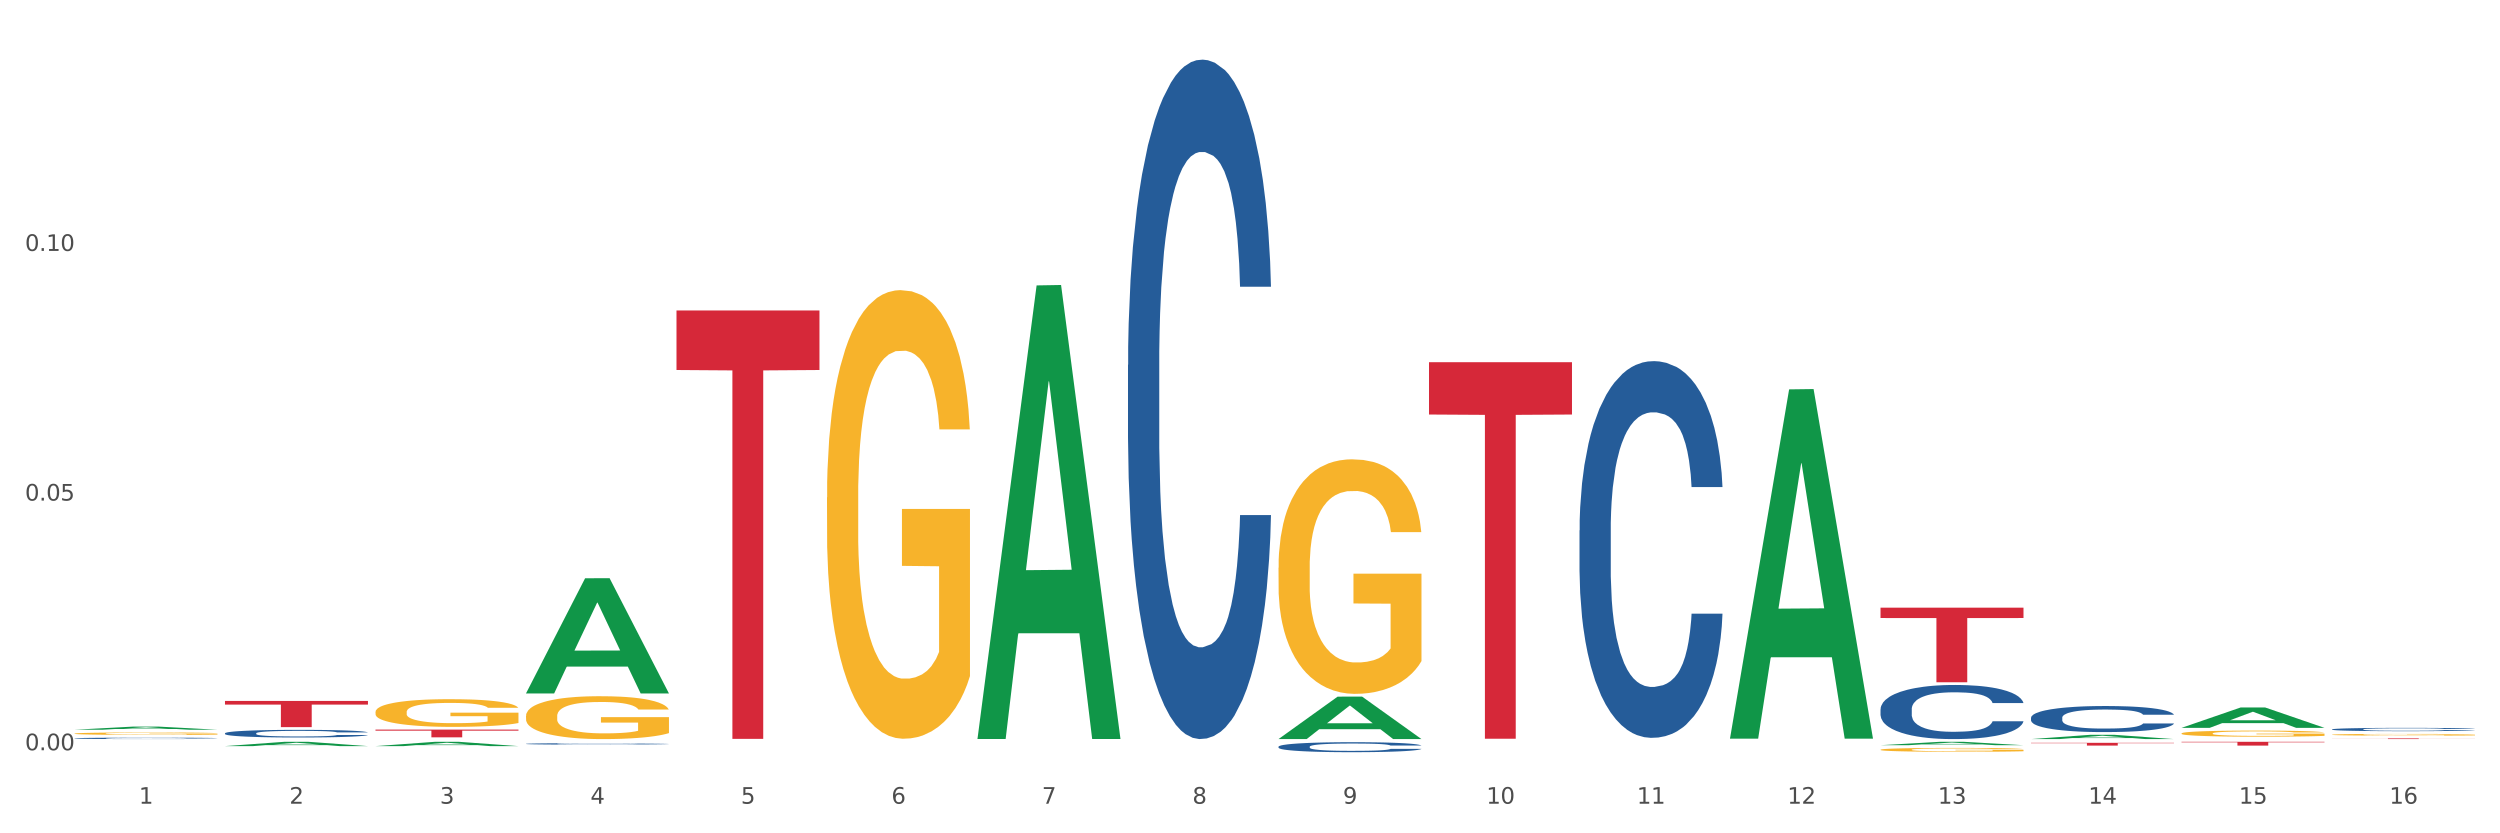 <?xml version="1.0" encoding="utf-8" standalone="no"?>
<!DOCTYPE svg PUBLIC "-//W3C//DTD SVG 1.1//EN"
  "http://www.w3.org/Graphics/SVG/1.1/DTD/svg11.dtd">
<svg xmlns:xlink="http://www.w3.org/1999/xlink" width="1080pt" height="360pt" viewBox="0 0 1080 360" xmlns="http://www.w3.org/2000/svg" version="1.1">
 <rect x="0" y="0" width="1080" height="360" fill="#333333" stroke="none"/>
 <defs>
  <style type="text/css">*{stroke-linejoin: round; stroke-linecap: butt}</style>
 </defs>
 <g id="figure_1">
  <g id="patch_1">
   <path d="M 0 360 
L 1080 360 
L 1080 0 
L 0 0 
z
" style="fill: #ffffff; stroke: #ffffff; stroke-linejoin: miter"/>
  </g>
  <g id="axes_1">
   <g id="matplotlib.axis_1">
    <g id="xtick_1">
     <g id="text_1">
      <!-- 1 -->
      <g style="fill: #4d4d4d" transform="translate(60.004 347.204) scale(0.096 -0.096)">
       <defs>
        <path id="DejaVuSans-31" d="M 794 531 
L 1825 531 
L 1825 4091 
L 703 3866 
L 703 4441 
L 1819 4666 
L 2450 4666 
L 2450 531 
L 3481 531 
L 3481 0 
L 794 0 
L 794 531 
z
" transform="scale(0.016)"/>
       </defs>
       <use xlink:href="#DejaVuSans-31"/>
      </g>
     </g>
    </g>
    <g id="xtick_2">
     <g id="text_2">
      <!-- 2 -->
      <g style="fill: #4d4d4d" transform="translate(125.021 347.204) scale(0.096 -0.096)">
       <defs>
        <path id="DejaVuSans-32" d="M 1228 531 
L 3431 531 
L 3431 0 
L 469 0 
L 469 531 
Q 828 903 1448 1529 
Q 2069 2156 2228 2338 
Q 2531 2678 2651 2914 
Q 2772 3150 2772 3378 
Q 2772 3750 2511 3984 
Q 2250 4219 1831 4219 
Q 1534 4219 1204 4116 
Q 875 4013 500 3803 
L 500 4441 
Q 881 4594 1212 4672 
Q 1544 4750 1819 4750 
Q 2544 4750 2975 4387 
Q 3406 4025 3406 3419 
Q 3406 3131 3298 2873 
Q 3191 2616 2906 2266 
Q 2828 2175 2409 1742 
Q 1991 1309 1228 531 
z
" transform="scale(0.016)"/>
       </defs>
       <use xlink:href="#DejaVuSans-32"/>
      </g>
     </g>
    </g>
    <g id="xtick_3">
     <g id="text_3">
      <!-- 3 -->
      <g style="fill: #4d4d4d" transform="translate(190.039 347.204) scale(0.096 -0.096)">
       <defs>
        <path id="DejaVuSans-33" d="M 2597 2516 
Q 3050 2419 3304 2112 
Q 3559 1806 3559 1356 
Q 3559 666 3084 287 
Q 2609 -91 1734 -91 
Q 1441 -91 1130 -33 
Q 819 25 488 141 
L 488 750 
Q 750 597 1062 519 
Q 1375 441 1716 441 
Q 2309 441 2620 675 
Q 2931 909 2931 1356 
Q 2931 1769 2642 2001 
Q 2353 2234 1838 2234 
L 1294 2234 
L 1294 2753 
L 1863 2753 
Q 2328 2753 2575 2939 
Q 2822 3125 2822 3475 
Q 2822 3834 2567 4026 
Q 2313 4219 1838 4219 
Q 1578 4219 1281 4162 
Q 984 4106 628 3988 
L 628 4550 
Q 988 4650 1302 4700 
Q 1616 4750 1894 4750 
Q 2613 4750 3031 4423 
Q 3450 4097 3450 3541 
Q 3450 3153 3228 2886 
Q 3006 2619 2597 2516 
z
" transform="scale(0.016)"/>
       </defs>
       <use xlink:href="#DejaVuSans-33"/>
      </g>
     </g>
    </g>
    <g id="xtick_4">
     <g id="text_4">
      <!-- 4 -->
      <g style="fill: #4d4d4d" transform="translate(255.056 347.204) scale(0.096 -0.096)">
       <defs>
        <path id="DejaVuSans-34" d="M 2419 4116 
L 825 1625 
L 2419 1625 
L 2419 4116 
z
M 2253 4666 
L 3047 4666 
L 3047 1625 
L 3713 1625 
L 3713 1100 
L 3047 1100 
L 3047 0 
L 2419 0 
L 2419 1100 
L 313 1100 
L 313 1709 
L 2253 4666 
z
" transform="scale(0.016)"/>
       </defs>
       <use xlink:href="#DejaVuSans-34"/>
      </g>
     </g>
    </g>
    <g id="xtick_5">
     <g id="text_5">
      <!-- 5 -->
      <g style="fill: #4d4d4d" transform="translate(320.073 347.204) scale(0.096 -0.096)">
       <defs>
        <path id="DejaVuSans-35" d="M 691 4666 
L 3169 4666 
L 3169 4134 
L 1269 4134 
L 1269 2991 
Q 1406 3038 1543 3061 
Q 1681 3084 1819 3084 
Q 2600 3084 3056 2656 
Q 3513 2228 3513 1497 
Q 3513 744 3044 326 
Q 2575 -91 1722 -91 
Q 1428 -91 1123 -41 
Q 819 9 494 109 
L 494 744 
Q 775 591 1075 516 
Q 1375 441 1709 441 
Q 2250 441 2565 725 
Q 2881 1009 2881 1497 
Q 2881 1984 2565 2268 
Q 2250 2553 1709 2553 
Q 1456 2553 1204 2497 
Q 953 2441 691 2322 
L 691 4666 
z
" transform="scale(0.016)"/>
       </defs>
       <use xlink:href="#DejaVuSans-35"/>
      </g>
     </g>
    </g>
    <g id="xtick_6">
     <g id="text_6">
      <!-- 6 -->
      <g style="fill: #4d4d4d" transform="translate(385.09 347.204) scale(0.096 -0.096)">
       <defs>
        <path id="DejaVuSans-36" d="M 2113 2584 
Q 1688 2584 1439 2293 
Q 1191 2003 1191 1497 
Q 1191 994 1439 701 
Q 1688 409 2113 409 
Q 2538 409 2786 701 
Q 3034 994 3034 1497 
Q 3034 2003 2786 2293 
Q 2538 2584 2113 2584 
z
M 3366 4563 
L 3366 3988 
Q 3128 4100 2886 4159 
Q 2644 4219 2406 4219 
Q 1781 4219 1451 3797 
Q 1122 3375 1075 2522 
Q 1259 2794 1537 2939 
Q 1816 3084 2150 3084 
Q 2853 3084 3261 2657 
Q 3669 2231 3669 1497 
Q 3669 778 3244 343 
Q 2819 -91 2113 -91 
Q 1303 -91 875 529 
Q 447 1150 447 2328 
Q 447 3434 972 4092 
Q 1497 4750 2381 4750 
Q 2619 4750 2861 4703 
Q 3103 4656 3366 4563 
z
" transform="scale(0.016)"/>
       </defs>
       <use xlink:href="#DejaVuSans-36"/>
      </g>
     </g>
    </g>
    <g id="xtick_7">
     <g id="text_7">
      <!-- 7 -->
      <g style="fill: #4d4d4d" transform="translate(450.108 347.204) scale(0.096 -0.096)">
       <defs>
        <path id="DejaVuSans-37" d="M 525 4666 
L 3525 4666 
L 3525 4397 
L 1831 0 
L 1172 0 
L 2766 4134 
L 525 4134 
L 525 4666 
z
" transform="scale(0.016)"/>
       </defs>
       <use xlink:href="#DejaVuSans-37"/>
      </g>
     </g>
    </g>
    <g id="xtick_8">
     <g id="text_8">
      <!-- 8 -->
      <g style="fill: #4d4d4d" transform="translate(515.125 347.204) scale(0.096 -0.096)">
       <defs>
        <path id="DejaVuSans-38" d="M 2034 2216 
Q 1584 2216 1326 1975 
Q 1069 1734 1069 1313 
Q 1069 891 1326 650 
Q 1584 409 2034 409 
Q 2484 409 2743 651 
Q 3003 894 3003 1313 
Q 3003 1734 2745 1975 
Q 2488 2216 2034 2216 
z
M 1403 2484 
Q 997 2584 770 2862 
Q 544 3141 544 3541 
Q 544 4100 942 4425 
Q 1341 4750 2034 4750 
Q 2731 4750 3128 4425 
Q 3525 4100 3525 3541 
Q 3525 3141 3298 2862 
Q 3072 2584 2669 2484 
Q 3125 2378 3379 2068 
Q 3634 1759 3634 1313 
Q 3634 634 3220 271 
Q 2806 -91 2034 -91 
Q 1263 -91 848 271 
Q 434 634 434 1313 
Q 434 1759 690 2068 
Q 947 2378 1403 2484 
z
M 1172 3481 
Q 1172 3119 1398 2916 
Q 1625 2713 2034 2713 
Q 2441 2713 2670 2916 
Q 2900 3119 2900 3481 
Q 2900 3844 2670 4047 
Q 2441 4250 2034 4250 
Q 1625 4250 1398 4047 
Q 1172 3844 1172 3481 
z
" transform="scale(0.016)"/>
       </defs>
       <use xlink:href="#DejaVuSans-38"/>
      </g>
     </g>
    </g>
    <g id="xtick_9">
     <g id="text_9">
      <!-- 9 -->
      <g style="fill: #4d4d4d" transform="translate(580.142 347.204) scale(0.096 -0.096)">
       <defs>
        <path id="DejaVuSans-39" d="M 703 97 
L 703 672 
Q 941 559 1184 500 
Q 1428 441 1663 441 
Q 2288 441 2617 861 
Q 2947 1281 2994 2138 
Q 2813 1869 2534 1725 
Q 2256 1581 1919 1581 
Q 1219 1581 811 2004 
Q 403 2428 403 3163 
Q 403 3881 828 4315 
Q 1253 4750 1959 4750 
Q 2769 4750 3195 4129 
Q 3622 3509 3622 2328 
Q 3622 1225 3098 567 
Q 2575 -91 1691 -91 
Q 1453 -91 1209 -44 
Q 966 3 703 97 
z
M 1959 2075 
Q 2384 2075 2632 2365 
Q 2881 2656 2881 3163 
Q 2881 3666 2632 3958 
Q 2384 4250 1959 4250 
Q 1534 4250 1286 3958 
Q 1038 3666 1038 3163 
Q 1038 2656 1286 2365 
Q 1534 2075 1959 2075 
z
" transform="scale(0.016)"/>
       </defs>
       <use xlink:href="#DejaVuSans-39"/>
      </g>
     </g>
    </g>
    <g id="xtick_10">
     <g id="text_10">
      <!-- 10 -->
      <g style="fill: #4d4d4d" transform="translate(642.105 347.204) scale(0.096 -0.096)">
       <defs>
        <path id="DejaVuSans-30" d="M 2034 4250 
Q 1547 4250 1301 3770 
Q 1056 3291 1056 2328 
Q 1056 1369 1301 889 
Q 1547 409 2034 409 
Q 2525 409 2770 889 
Q 3016 1369 3016 2328 
Q 3016 3291 2770 3770 
Q 2525 4250 2034 4250 
z
M 2034 4750 
Q 2819 4750 3233 4129 
Q 3647 3509 3647 2328 
Q 3647 1150 3233 529 
Q 2819 -91 2034 -91 
Q 1250 -91 836 529 
Q 422 1150 422 2328 
Q 422 3509 836 4129 
Q 1250 4750 2034 4750 
z
" transform="scale(0.016)"/>
       </defs>
       <use xlink:href="#DejaVuSans-31"/>
       <use xlink:href="#DejaVuSans-30" transform="translate(63.623 0)"/>
      </g>
     </g>
    </g>
    <g id="xtick_11">
     <g id="text_11">
      <!-- 11 -->
      <g style="fill: #4d4d4d" transform="translate(707.123 347.204) scale(0.096 -0.096)">
       <use xlink:href="#DejaVuSans-31"/>
       <use xlink:href="#DejaVuSans-31" transform="translate(63.623 0)"/>
      </g>
     </g>
    </g>
    <g id="xtick_12">
     <g id="text_12">
      <!-- 12 -->
      <g style="fill: #4d4d4d" transform="translate(772.14 347.204) scale(0.096 -0.096)">
       <use xlink:href="#DejaVuSans-31"/>
       <use xlink:href="#DejaVuSans-32" transform="translate(63.623 0)"/>
      </g>
     </g>
    </g>
    <g id="xtick_13">
     <g id="text_13">
      <!-- 13 -->
      <g style="fill: #4d4d4d" transform="translate(837.157 347.204) scale(0.096 -0.096)">
       <use xlink:href="#DejaVuSans-31"/>
       <use xlink:href="#DejaVuSans-33" transform="translate(63.623 0)"/>
      </g>
     </g>
    </g>
    <g id="xtick_14">
     <g id="text_14">
      <!-- 14 -->
      <g style="fill: #4d4d4d" transform="translate(902.174 347.204) scale(0.096 -0.096)">
       <use xlink:href="#DejaVuSans-31"/>
       <use xlink:href="#DejaVuSans-34" transform="translate(63.623 0)"/>
      </g>
     </g>
    </g>
    <g id="xtick_15">
     <g id="text_15">
      <!-- 15 -->
      <g style="fill: #4d4d4d" transform="translate(967.192 347.204) scale(0.096 -0.096)">
       <use xlink:href="#DejaVuSans-31"/>
       <use xlink:href="#DejaVuSans-35" transform="translate(63.623 0)"/>
      </g>
     </g>
    </g>
    <g id="xtick_16">
     <g id="text_16">
      <!-- 16 -->
      <g style="fill: #4d4d4d" transform="translate(1032.209 347.204) scale(0.096 -0.096)">
       <use xlink:href="#DejaVuSans-31"/>
       <use xlink:href="#DejaVuSans-36" transform="translate(63.623 0)"/>
      </g>
     </g>
    </g>
    <g id="xtick_17"/>
    <g id="xtick_18"/>
    <g id="xtick_19"/>
    <g id="xtick_20"/>
    <g id="xtick_21"/>
    <g id="xtick_22"/>
    <g id="xtick_23"/>
    <g id="xtick_24"/>
    <g id="xtick_25"/>
    <g id="xtick_26"/>
    <g id="xtick_27"/>
    <g id="xtick_28"/>
    <g id="xtick_29"/>
    <g id="xtick_30"/>
    <g id="xtick_31"/>
   </g>
   <g id="matplotlib.axis_2">
    <g id="ytick_1">
     <g id="text_17">
      <!-- 0.00 -->
      <g style="fill: #4d4d4d" transform="translate(10.8 324.115) scale(0.096 -0.096)">
       <defs>
        <path id="DejaVuSans-2e" d="M 684 794 
L 1344 794 
L 1344 0 
L 684 0 
L 684 794 
z
" transform="scale(0.016)"/>
       </defs>
       <use xlink:href="#DejaVuSans-30"/>
       <use xlink:href="#DejaVuSans-2e" transform="translate(63.623 0)"/>
       <use xlink:href="#DejaVuSans-30" transform="translate(95.41 0)"/>
       <use xlink:href="#DejaVuSans-30" transform="translate(159.033 0)"/>
      </g>
     </g>
    </g>
    <g id="ytick_2">
     <g id="text_18">
      <!-- 0.05 -->
      <g style="fill: #4d4d4d" transform="translate(10.8 216.256) scale(0.096 -0.096)">
       <use xlink:href="#DejaVuSans-30"/>
       <use xlink:href="#DejaVuSans-2e" transform="translate(63.623 0)"/>
       <use xlink:href="#DejaVuSans-30" transform="translate(95.41 0)"/>
       <use xlink:href="#DejaVuSans-35" transform="translate(159.033 0)"/>
      </g>
     </g>
    </g>
    <g id="ytick_3">
     <g id="text_19">
      <!-- 0.10 -->
      <g style="fill: #4d4d4d" transform="translate(10.8 108.397) scale(0.096 -0.096)">
       <use xlink:href="#DejaVuSans-30"/>
       <use xlink:href="#DejaVuSans-2e" transform="translate(63.623 0)"/>
       <use xlink:href="#DejaVuSans-31" transform="translate(95.41 0)"/>
       <use xlink:href="#DejaVuSans-30" transform="translate(159.033 0)"/>
      </g>
     </g>
    </g>
    <g id="ytick_4"/>
    <g id="ytick_5"/>
    <g id="ytick_6"/>
   </g>
   <g id="PolyCollection_1">
    <path d="M 97.192 302.805 
L 158.959 302.805 
L 158.959 304.376 
L 134.662 304.387 
L 134.662 314.114 
L 121.343 314.114 
L 121.343 304.387 
L 97.192 304.376 
L 97.192 302.815 
L 97.192 302.805 
z
" clip-path="url(#p307fea0701)" style="fill: #d62839"/>
    <path d="M 162.209 315.188 
L 223.976 315.188 
L 223.976 315.652 
L 199.679 315.655 
L 199.679 318.522 
L 186.36 318.522 
L 186.36 315.655 
L 162.209 315.652 
L 162.209 315.191 
L 162.209 315.188 
z
" clip-path="url(#p307fea0701)" style="fill: #d62839"/>
    <path d="M 292.244 134.123 
L 354.01 134.123 
L 354.01 159.842 
L 329.714 160.015 
L 329.714 319.195 
L 316.394 319.195 
L 316.394 160.015 
L 292.244 159.842 
L 292.244 134.296 
L 292.244 134.123 
z
" clip-path="url(#p307fea0701)" style="fill: #d62839"/>
    <path d="M 617.33 156.469 
L 679.097 156.469 
L 679.097 179.073 
L 654.8 179.225 
L 654.8 319.122 
L 641.481 319.122 
L 641.481 179.225 
L 617.33 179.073 
L 617.33 156.622 
L 617.33 156.469 
z
" clip-path="url(#p307fea0701)" style="fill: #d62839"/>
    <path d="M 877.399 320.899 
L 939.166 320.899 
L 939.166 321.065 
L 914.869 321.066 
L 914.869 322.094 
L 901.549 322.094 
L 901.549 321.066 
L 877.399 321.065 
L 877.399 320.9 
L 877.399 320.899 
z
" clip-path="url(#p307fea0701)" style="fill: #d62839"/>
    <path d="M 812.382 262.51 
L 874.148 262.51 
L 874.148 266.987 
L 849.852 267.017 
L 849.852 294.726 
L 836.532 294.726 
L 836.532 267.017 
L 812.382 266.987 
L 812.382 262.54 
L 812.382 262.51 
z
" clip-path="url(#p307fea0701)" style="fill: #d62839"/>
    <path d="M 942.416 320.468 
L 1004.183 320.468 
L 1004.183 320.696 
L 979.886 320.698 
L 979.886 322.11 
L 966.567 322.11 
L 966.567 320.698 
L 942.416 320.696 
L 942.416 320.47 
L 942.416 320.468 
z
" clip-path="url(#p307fea0701)" style="fill: #d62839"/>
    <path d="M 1007.434 318.978 
L 1069.2 318.978 
L 1069.2 319.021 
L 1044.903 319.022 
L 1044.903 319.289 
L 1031.584 319.289 
L 1031.584 319.022 
L 1007.434 319.021 
L 1007.434 318.978 
L 1007.434 318.978 
z
" clip-path="url(#p307fea0701)" style="fill: #d62839"/>
    <path d="M 32.175 315.241 
L 32.239 315.24 
L 57.709 313.88 
L 68.28 313.879 
L 93.941 315.244 
L 81.715 315.244 
L 76.176 314.926 
L 49.877 314.926 
L 49.686 314.931 
L 44.337 315.244 
L 32.175 315.244 
L 32.175 315.241 
L 53.188 314.736 
L 72.864 314.735 
L 63.122 314.17 
L 62.995 314.167 
L 62.867 314.171 
L 53.125 314.735 
L 53.188 314.736 
L 32.175 315.241 
z
" clip-path="url(#p307fea0701)" style="fill: #109648"/>
    <path d="M 227.227 321.34 
L 227.3 321.339 
L 227.3 321.323 
L 227.519 321.301 
L 228.322 321.262 
L 229.344 321.231 
L 231.096 321.196 
L 232.045 321.181 
L 233.287 321.165 
L 235.842 321.138 
L 238.762 321.115 
L 240.807 321.102 
L 242.34 321.094 
L 245.771 321.08 
L 247.743 321.074 
L 249.787 321.069 
L 251.539 321.065 
L 254.459 321.061 
L 256.796 321.06 
L 259.497 321.059 
L 261.76 321.06 
L 264.754 321.062 
L 269.134 321.069 
L 270.814 321.073 
L 273.077 321.08 
L 275.413 321.089 
L 277.312 321.098 
L 279.502 321.111 
L 281.765 321.128 
L 283.955 321.15 
L 285.489 321.17 
L 286.73 321.191 
L 287.825 321.216 
L 288.628 321.244 
L 288.993 321.268 
L 275.632 321.268 
L 275.267 321.247 
L 274.537 321.224 
L 273.807 321.209 
L 273.004 321.196 
L 271.763 321.182 
L 270.668 321.173 
L 268.842 321.162 
L 267.163 321.155 
L 265.776 321.151 
L 264.097 321.147 
L 260.519 321.144 
L 257.964 321.144 
L 256.358 321.145 
L 254.386 321.148 
L 252.707 321.152 
L 250.736 321.159 
L 249.203 321.166 
L 247.669 321.176 
L 246.793 321.183 
L 245.479 321.195 
L 244.603 321.206 
L 243.435 321.223 
L 242.778 321.236 
L 241.61 321.268 
L 241.099 321.292 
L 240.88 321.309 
L 240.734 321.327 
L 240.734 321.416 
L 241.172 321.456 
L 241.537 321.473 
L 242.121 321.493 
L 243.216 321.518 
L 244.822 321.542 
L 246.501 321.56 
L 247.889 321.571 
L 249.203 321.579 
L 250.517 321.585 
L 252.123 321.591 
L 253.437 321.594 
L 255.409 321.598 
L 257.745 321.599 
L 259.57 321.599 
L 263.294 321.596 
L 264.973 321.594 
L 266.579 321.59 
L 268.331 321.583 
L 269.718 321.576 
L 270.522 321.571 
L 271.836 321.56 
L 272.858 321.549 
L 273.734 321.536 
L 274.318 321.525 
L 274.975 321.507 
L 275.486 321.488 
L 275.632 321.478 
L 288.993 321.478 
L 288.701 321.498 
L 288.19 321.518 
L 287.168 321.545 
L 286.365 321.56 
L 285.124 321.579 
L 283.809 321.595 
L 281.984 321.613 
L 280.305 321.626 
L 278.553 321.637 
L 276.654 321.648 
L 273.223 321.662 
L 271.982 321.666 
L 269.353 321.673 
L 267.309 321.677 
L 264.316 321.681 
L 261.249 321.683 
L 258.037 321.684 
L 255.19 321.683 
L 252.05 321.679 
L 250.079 321.676 
L 247.889 321.671 
L 245.333 321.663 
L 242.924 321.653 
L 240.661 321.641 
L 238.543 321.628 
L 236.572 321.614 
L 234.017 321.589 
L 232.118 321.565 
L 230.731 321.543 
L 229.782 321.524 
L 228.833 321.5 
L 228.322 321.483 
L 227.519 321.444 
L 227.227 321.406 
L 227.227 321.34 
z
" clip-path="url(#p307fea0701)" style="fill: #255c99"/>
    <path d="M 97.192 316.777 
L 97.265 316.774 
L 97.265 316.69 
L 97.484 316.575 
L 98.287 316.364 
L 99.31 316.204 
L 101.062 316.017 
L 102.011 315.938 
L 103.252 315.851 
L 105.807 315.709 
L 108.728 315.588 
L 110.772 315.522 
L 112.305 315.48 
L 115.737 315.404 
L 117.708 315.371 
L 119.752 315.344 
L 121.505 315.326 
L 124.425 315.305 
L 126.761 315.296 
L 129.463 315.293 
L 131.726 315.296 
L 134.719 315.308 
L 139.1 315.344 
L 140.779 315.365 
L 143.042 315.401 
L 145.379 315.449 
L 147.277 315.498 
L 149.467 315.567 
L 151.731 315.658 
L 153.921 315.772 
L 155.454 315.878 
L 156.695 315.99 
L 157.79 316.125 
L 158.594 316.273 
L 158.959 316.397 
L 145.598 316.397 
L 145.233 316.285 
L 144.503 316.165 
L 143.773 316.083 
L 142.969 316.017 
L 141.728 315.941 
L 140.633 315.893 
L 138.808 315.836 
L 137.129 315.8 
L 135.741 315.778 
L 134.062 315.76 
L 130.485 315.742 
L 127.929 315.742 
L 126.323 315.748 
L 124.352 315.763 
L 122.673 315.784 
L 120.701 315.821 
L 119.168 315.86 
L 117.635 315.911 
L 116.759 315.947 
L 115.445 316.014 
L 114.569 316.068 
L 113.4 316.162 
L 112.743 316.228 
L 111.575 316.4 
L 111.064 316.527 
L 110.845 316.614 
L 110.699 316.711 
L 110.699 317.182 
L 111.137 317.393 
L 111.502 317.483 
L 112.086 317.586 
L 113.181 317.719 
L 114.788 317.848 
L 116.467 317.942 
L 117.854 317.999 
L 119.168 318.042 
L 120.482 318.075 
L 122.089 318.105 
L 123.403 318.123 
L 125.374 318.141 
L 127.71 318.15 
L 129.536 318.15 
L 133.259 318.135 
L 134.938 318.12 
L 136.545 318.099 
L 138.297 318.066 
L 139.684 318.029 
L 140.487 318.002 
L 141.801 317.945 
L 142.823 317.885 
L 143.7 317.815 
L 144.284 317.755 
L 144.941 317.664 
L 145.452 317.562 
L 145.598 317.507 
L 158.959 317.507 
L 158.667 317.616 
L 158.156 317.722 
L 157.133 317.864 
L 156.33 317.945 
L 155.089 318.045 
L 153.775 318.129 
L 151.95 318.223 
L 150.27 318.292 
L 148.518 318.352 
L 146.62 318.407 
L 143.188 318.482 
L 141.947 318.503 
L 139.319 318.539 
L 137.275 318.561 
L 134.281 318.582 
L 131.215 318.594 
L 128.002 318.597 
L 125.155 318.591 
L 122.016 318.573 
L 120.044 318.555 
L 117.854 318.527 
L 115.299 318.485 
L 112.889 318.434 
L 110.626 318.373 
L 108.509 318.304 
L 106.538 318.226 
L 103.982 318.096 
L 102.084 317.969 
L 100.697 317.851 
L 99.748 317.752 
L 98.798 317.625 
L 98.287 317.538 
L 97.484 317.326 
L 97.192 317.13 
L 97.192 316.777 
z
" clip-path="url(#p307fea0701)" style="fill: #255c99"/>
    <path d="M 162.209 322.322 
L 162.273 322.32 
L 187.744 320.47 
L 198.314 320.468 
L 223.976 322.325 
L 211.75 322.325 
L 206.21 321.893 
L 179.912 321.893 
L 179.721 321.9 
L 174.372 322.325 
L 162.209 322.325 
L 162.209 322.322 
L 183.223 321.635 
L 202.899 321.633 
L 193.156 320.864 
L 193.029 320.861 
L 192.902 320.866 
L 183.159 321.633 
L 183.223 321.635 
L 162.209 322.322 
z
" clip-path="url(#p307fea0701)" style="fill: #109648"/>
    <path d="M 32.175 318.947 
L 32.248 318.947 
L 32.248 318.931 
L 32.467 318.909 
L 33.27 318.87 
L 34.292 318.839 
L 36.045 318.804 
L 36.994 318.79 
L 38.235 318.773 
L 40.79 318.746 
L 43.711 318.724 
L 45.755 318.711 
L 47.288 318.703 
L 50.72 318.689 
L 52.691 318.683 
L 54.735 318.678 
L 56.487 318.674 
L 59.408 318.67 
L 61.744 318.669 
L 64.445 318.668 
L 66.709 318.669 
L 69.702 318.671 
L 74.083 318.678 
L 75.762 318.682 
L 78.025 318.689 
L 80.362 318.698 
L 82.26 318.707 
L 84.45 318.72 
L 86.713 318.737 
L 88.904 318.758 
L 90.437 318.778 
L 91.678 318.799 
L 92.773 318.825 
L 93.576 318.853 
L 93.941 318.876 
L 80.581 318.876 
L 80.216 318.855 
L 79.485 318.832 
L 78.755 318.817 
L 77.952 318.804 
L 76.711 318.79 
L 75.616 318.781 
L 73.791 318.77 
L 72.111 318.763 
L 70.724 318.759 
L 69.045 318.756 
L 65.468 318.753 
L 62.912 318.753 
L 61.306 318.754 
L 59.335 318.757 
L 57.655 318.761 
L 55.684 318.767 
L 54.151 318.775 
L 52.618 318.784 
L 51.742 318.791 
L 50.427 318.804 
L 49.551 318.814 
L 48.383 318.832 
L 47.726 318.844 
L 46.558 318.876 
L 46.047 318.9 
L 45.828 318.917 
L 45.682 318.935 
L 45.682 319.023 
L 46.12 319.063 
L 46.485 319.08 
L 47.069 319.099 
L 48.164 319.124 
L 49.77 319.149 
L 51.45 319.166 
L 52.837 319.177 
L 54.151 319.185 
L 55.465 319.191 
L 57.071 319.197 
L 58.386 319.2 
L 60.357 319.204 
L 62.693 319.205 
L 64.518 319.205 
L 68.242 319.203 
L 69.921 319.2 
L 71.527 319.196 
L 73.28 319.19 
L 74.667 319.183 
L 75.47 319.178 
L 76.784 319.167 
L 77.806 319.155 
L 78.682 319.142 
L 79.266 319.131 
L 79.923 319.114 
L 80.435 319.095 
L 80.581 319.085 
L 93.941 319.085 
L 93.649 319.105 
L 93.138 319.125 
L 92.116 319.152 
L 91.313 319.167 
L 90.072 319.186 
L 88.758 319.201 
L 86.932 319.219 
L 85.253 319.232 
L 83.501 319.243 
L 81.603 319.254 
L 78.171 319.268 
L 76.93 319.272 
L 74.302 319.279 
L 72.257 319.283 
L 69.264 319.287 
L 66.198 319.289 
L 62.985 319.289 
L 60.138 319.288 
L 56.998 319.285 
L 55.027 319.281 
L 52.837 319.276 
L 50.281 319.268 
L 47.872 319.259 
L 45.609 319.247 
L 43.492 319.234 
L 41.52 319.22 
L 38.965 319.195 
L 37.067 319.171 
L 35.679 319.149 
L 34.73 319.131 
L 33.781 319.107 
L 33.27 319.09 
L 32.467 319.051 
L 32.175 319.014 
L 32.175 318.947 
z
" clip-path="url(#p307fea0701)" style="fill: #255c99"/>
    <path d="M 747.365 318.811 
L 747.428 318.669 
L 772.899 168.21 
L 783.469 168.068 
L 809.131 319.095 
L 796.905 319.095 
L 791.365 283.926 
L 765.067 283.926 
L 764.876 284.493 
L 759.527 319.095 
L 747.365 319.095 
L 747.365 318.811 
L 768.378 262.938 
L 788.054 262.797 
L 778.312 200.259 
L 778.184 199.975 
L 778.057 200.401 
L 768.314 262.797 
L 768.378 262.938 
L 747.365 318.811 
z
" clip-path="url(#p307fea0701)" style="fill: #109648"/>
    <path d="M 552.313 319.255 
L 552.377 319.238 
L 577.847 300.948 
L 588.418 300.931 
L 614.079 319.289 
L 601.853 319.289 
L 596.314 315.014 
L 570.015 315.014 
L 569.824 315.083 
L 564.475 319.289 
L 552.313 319.289 
L 552.313 319.255 
L 573.326 312.463 
L 593.002 312.446 
L 583.26 304.844 
L 583.132 304.809 
L 583.005 304.861 
L 573.263 312.446 
L 573.326 312.463 
L 552.313 319.255 
z
" clip-path="url(#p307fea0701)" style="fill: #109648"/>
    <path d="M 877.399 319.286 
L 877.463 319.284 
L 902.933 317.442 
L 913.504 317.44 
L 939.166 319.289 
L 926.94 319.289 
L 921.4 318.859 
L 895.101 318.859 
L 894.91 318.866 
L 889.561 319.289 
L 877.399 319.289 
L 877.399 319.286 
L 898.412 318.602 
L 918.089 318.6 
L 908.346 317.834 
L 908.219 317.831 
L 908.091 317.836 
L 898.349 318.6 
L 898.412 318.602 
L 877.399 319.286 
z
" clip-path="url(#p307fea0701)" style="fill: #109648"/>
    <path d="M 812.382 321.923 
L 812.446 321.922 
L 837.916 320.47 
L 848.487 320.468 
L 874.148 321.926 
L 861.922 321.926 
L 856.382 321.586 
L 830.084 321.586 
L 829.893 321.592 
L 824.544 321.926 
L 812.382 321.926 
L 812.382 321.923 
L 833.395 321.384 
L 853.071 321.382 
L 843.329 320.779 
L 843.201 320.776 
L 843.074 320.78 
L 833.332 321.382 
L 833.395 321.384 
L 812.382 321.923 
z
" clip-path="url(#p307fea0701)" style="fill: #109648"/>
    <path d="M 227.227 299.49 
L 227.29 299.444 
L 252.761 249.814 
L 263.331 249.767 
L 288.993 299.584 
L 276.767 299.584 
L 271.227 287.984 
L 244.929 287.984 
L 244.738 288.171 
L 239.389 299.584 
L 227.227 299.584 
L 227.227 299.49 
L 248.24 281.061 
L 267.916 281.014 
L 258.174 260.386 
L 258.046 260.292 
L 257.919 260.432 
L 248.176 281.014 
L 248.24 281.061 
L 227.227 299.49 
z
" clip-path="url(#p307fea0701)" style="fill: #109648"/>
    <path d="M 97.192 322.318 
L 97.256 322.316 
L 122.727 320.47 
L 133.297 320.468 
L 158.959 322.321 
L 146.733 322.321 
L 141.193 321.89 
L 114.894 321.89 
L 114.703 321.897 
L 109.354 322.321 
L 97.192 322.321 
L 97.192 322.318 
L 118.206 321.632 
L 137.882 321.63 
L 128.139 320.863 
L 128.012 320.86 
L 127.884 320.865 
L 118.142 321.63 
L 118.206 321.632 
L 97.192 322.318 
z
" clip-path="url(#p307fea0701)" style="fill: #109648"/>
    <path d="M 422.278 318.873 
L 422.342 318.689 
L 447.813 123.297 
L 458.383 123.113 
L 484.045 319.242 
L 471.819 319.242 
L 466.279 273.57 
L 439.981 273.57 
L 439.79 274.307 
L 434.441 319.242 
L 422.278 319.242 
L 422.278 318.873 
L 443.292 246.315 
L 462.968 246.131 
L 453.225 164.917 
L 453.098 164.549 
L 452.971 165.101 
L 443.228 246.131 
L 443.292 246.315 
L 422.278 318.873 
z
" clip-path="url(#p307fea0701)" style="fill: #109648"/>
    <path d="M 942.416 314.422 
L 942.48 314.414 
L 967.951 305.631 
L 978.521 305.622 
L 1004.183 314.439 
L 991.957 314.439 
L 986.417 312.386 
L 960.118 312.386 
L 959.927 312.419 
L 954.579 314.439 
L 942.416 314.439 
L 942.416 314.422 
L 963.43 311.16 
L 983.106 311.152 
L 973.363 307.501 
L 973.236 307.485 
L 973.109 307.51 
L 963.366 311.152 
L 963.43 311.16 
L 942.416 314.422 
z
" clip-path="url(#p307fea0701)" style="fill: #109648"/>
    <path d="M 357.261 214.89 
L 357.334 214.713 
L 357.334 208.341 
L 357.48 202.854 
L 358.209 189.579 
L 359.303 178.605 
L 360.105 172.764 
L 360.907 167.985 
L 361.855 163.206 
L 363.022 158.25 
L 365.137 150.993 
L 366.45 147.276 
L 368.054 143.382 
L 370.971 137.718 
L 373.086 134.532 
L 375.273 131.877 
L 378.847 128.691 
L 381.18 127.275 
L 383.66 126.213 
L 386.649 125.505 
L 388.91 125.328 
L 393.869 125.859 
L 398.098 127.452 
L 400.14 128.691 
L 402.766 130.815 
L 404.151 132.231 
L 406.412 135.063 
L 408.745 138.78 
L 410.35 141.966 
L 412.756 147.984 
L 414.579 154.002 
L 416.256 161.436 
L 417.132 166.569 
L 417.788 171.348 
L 418.371 176.835 
L 418.955 185.508 
L 405.828 185.508 
L 405.318 179.313 
L 404.516 173.472 
L 403.349 167.808 
L 402.328 164.268 
L 400.578 159.843 
L 398.974 157.011 
L 397.296 154.887 
L 395.254 153.117 
L 393.65 152.232 
L 391.39 151.524 
L 386.941 151.701 
L 383.951 153.117 
L 381.909 154.887 
L 380.597 156.48 
L 379.43 158.25 
L 378.117 160.728 
L 376.586 164.445 
L 375.492 167.808 
L 374.398 172.056 
L 373.523 176.304 
L 372.721 181.26 
L 372.065 186.57 
L 371.554 192.057 
L 371.117 198.783 
L 370.752 209.934 
L 370.752 234.183 
L 370.898 239.671 
L 371.263 246.928 
L 371.7 252.415 
L 372.429 258.964 
L 373.086 263.389 
L 374.325 269.761 
L 375.711 275.071 
L 376.805 278.434 
L 377.899 281.266 
L 379.795 285.16 
L 381.909 288.346 
L 383.733 290.293 
L 386.212 292.063 
L 387.889 292.771 
L 389.348 293.125 
L 392.921 293.125 
L 395.473 292.594 
L 398.317 291.355 
L 400.505 289.762 
L 402.328 287.815 
L 404.37 284.629 
L 405.683 281.62 
L 405.683 244.627 
L 389.639 244.45 
L 389.639 219.846 
L 419.028 219.846 
L 419.028 292.063 
L 417.788 295.78 
L 416.402 299.143 
L 414.944 302.152 
L 412.756 305.869 
L 410.131 309.409 
L 407.797 311.887 
L 405.318 314.011 
L 402.401 315.958 
L 398.609 317.728 
L 396.275 318.436 
L 393.358 318.967 
L 389.931 319.144 
L 386.941 318.79 
L 384.024 317.905 
L 380.961 316.312 
L 377.972 314.011 
L 375.711 311.71 
L 373.45 308.878 
L 371.044 305.161 
L 369.148 301.621 
L 367.689 298.435 
L 366.085 294.364 
L 364.335 289.054 
L 363.022 284.275 
L 361.855 279.319 
L 360.616 272.947 
L 359.741 267.46 
L 358.866 260.557 
L 358.355 255.424 
L 357.772 247.459 
L 357.334 236.308 
L 357.261 214.89 
z
" clip-path="url(#p307fea0701)" style="fill: #f7b32b"/>
    <path d="M 227.227 309.324 
L 227.3 309.307 
L 227.3 308.698 
L 227.445 308.173 
L 228.175 306.905 
L 229.269 305.856 
L 230.071 305.297 
L 230.873 304.84 
L 231.821 304.384 
L 232.988 303.91 
L 235.102 303.216 
L 236.415 302.861 
L 238.019 302.489 
L 240.936 301.947 
L 243.051 301.643 
L 245.239 301.389 
L 248.812 301.084 
L 251.146 300.949 
L 253.625 300.847 
L 256.615 300.78 
L 258.876 300.763 
L 263.834 300.814 
L 268.064 300.966 
L 270.106 301.084 
L 272.731 301.287 
L 274.117 301.423 
L 276.377 301.693 
L 278.711 302.049 
L 280.315 302.353 
L 282.722 302.928 
L 284.545 303.504 
L 286.222 304.214 
L 287.097 304.705 
L 287.753 305.162 
L 288.337 305.686 
L 288.92 306.515 
L 275.794 306.515 
L 275.283 305.923 
L 274.481 305.365 
L 273.315 304.823 
L 272.294 304.485 
L 270.543 304.062 
L 268.939 303.791 
L 267.262 303.588 
L 265.22 303.419 
L 263.616 303.335 
L 261.355 303.267 
L 256.907 303.284 
L 253.917 303.419 
L 251.875 303.588 
L 250.562 303.741 
L 249.396 303.91 
L 248.083 304.147 
L 246.552 304.502 
L 245.458 304.823 
L 244.364 305.23 
L 243.489 305.636 
L 242.687 306.109 
L 242.03 306.617 
L 241.52 307.141 
L 241.082 307.784 
L 240.718 308.85 
L 240.718 311.168 
L 240.863 311.693 
L 241.228 312.386 
L 241.666 312.911 
L 242.395 313.537 
L 243.051 313.96 
L 244.291 314.569 
L 245.676 315.076 
L 246.77 315.398 
L 247.864 315.669 
L 249.76 316.041 
L 251.875 316.345 
L 253.698 316.532 
L 256.177 316.701 
L 257.855 316.768 
L 259.313 316.802 
L 262.886 316.802 
L 265.439 316.751 
L 268.283 316.633 
L 270.47 316.481 
L 272.294 316.295 
L 274.335 315.99 
L 275.648 315.702 
L 275.648 312.166 
L 259.605 312.149 
L 259.605 309.798 
L 288.993 309.798 
L 288.993 316.701 
L 287.753 317.056 
L 286.368 317.377 
L 284.909 317.665 
L 282.722 318.02 
L 280.096 318.359 
L 277.763 318.596 
L 275.283 318.799 
L 272.366 318.985 
L 268.574 319.154 
L 266.241 319.222 
L 263.324 319.272 
L 259.897 319.289 
L 256.907 319.256 
L 253.99 319.171 
L 250.927 319.019 
L 247.937 318.799 
L 245.676 318.579 
L 243.416 318.308 
L 241.009 317.953 
L 239.113 317.614 
L 237.655 317.31 
L 236.05 316.921 
L 234.3 316.413 
L 232.988 315.956 
L 231.821 315.483 
L 230.581 314.873 
L 229.706 314.349 
L 228.831 313.689 
L 228.321 313.198 
L 227.737 312.437 
L 227.3 311.371 
L 227.227 309.324 
z
" clip-path="url(#p307fea0701)" style="fill: #f7b32b"/>
    <path d="M 162.209 307.578 
L 162.282 307.567 
L 162.282 307.174 
L 162.428 306.835 
L 163.157 306.016 
L 164.251 305.339 
L 165.054 304.979 
L 165.856 304.684 
L 166.804 304.389 
L 167.97 304.083 
L 170.085 303.635 
L 171.398 303.406 
L 173.002 303.166 
L 175.919 302.816 
L 178.034 302.62 
L 180.222 302.456 
L 183.795 302.259 
L 186.128 302.172 
L 188.608 302.107 
L 191.598 302.063 
L 193.858 302.052 
L 198.817 302.085 
L 203.047 302.183 
L 205.089 302.259 
L 207.714 302.39 
L 209.099 302.478 
L 211.36 302.653 
L 213.694 302.882 
L 215.298 303.078 
L 217.704 303.45 
L 219.528 303.821 
L 221.205 304.28 
L 222.08 304.596 
L 222.736 304.891 
L 223.32 305.23 
L 223.903 305.765 
L 210.777 305.765 
L 210.266 305.383 
L 209.464 305.022 
L 208.297 304.673 
L 207.276 304.454 
L 205.526 304.181 
L 203.922 304.007 
L 202.245 303.876 
L 200.203 303.766 
L 198.598 303.712 
L 196.338 303.668 
L 191.889 303.679 
L 188.9 303.766 
L 186.858 303.876 
L 185.545 303.974 
L 184.378 304.083 
L 183.066 304.236 
L 181.534 304.465 
L 180.44 304.673 
L 179.347 304.935 
L 178.471 305.197 
L 177.669 305.503 
L 177.013 305.83 
L 176.503 306.169 
L 176.065 306.584 
L 175.7 307.272 
L 175.7 308.768 
L 175.846 309.106 
L 176.211 309.554 
L 176.648 309.893 
L 177.378 310.297 
L 178.034 310.57 
L 179.274 310.963 
L 180.659 311.29 
L 181.753 311.498 
L 182.847 311.673 
L 184.743 311.913 
L 186.858 312.109 
L 188.681 312.23 
L 191.16 312.339 
L 192.837 312.382 
L 194.296 312.404 
L 197.869 312.404 
L 200.422 312.371 
L 203.266 312.295 
L 205.453 312.197 
L 207.276 312.077 
L 209.318 311.88 
L 210.631 311.694 
L 210.631 309.412 
L 194.588 309.401 
L 194.588 307.883 
L 223.976 307.883 
L 223.976 312.339 
L 222.736 312.568 
L 221.351 312.776 
L 219.892 312.961 
L 217.704 313.191 
L 215.079 313.409 
L 212.746 313.562 
L 210.266 313.693 
L 207.349 313.813 
L 203.557 313.922 
L 201.224 313.966 
L 198.307 313.999 
L 194.879 314.01 
L 191.889 313.988 
L 188.972 313.933 
L 185.91 313.835 
L 182.92 313.693 
L 180.659 313.551 
L 178.399 313.376 
L 175.992 313.147 
L 174.096 312.928 
L 172.638 312.732 
L 171.033 312.481 
L 169.283 312.153 
L 167.97 311.858 
L 166.804 311.552 
L 165.564 311.159 
L 164.689 310.821 
L 163.814 310.395 
L 163.303 310.078 
L 162.72 309.587 
L 162.282 308.899 
L 162.209 307.578 
z
" clip-path="url(#p307fea0701)" style="fill: #f7b32b"/>
    <path d="M 32.175 316.915 
L 32.248 316.914 
L 32.248 316.879 
L 32.394 316.849 
L 33.123 316.776 
L 34.217 316.716 
L 35.019 316.684 
L 35.821 316.657 
L 36.769 316.631 
L 37.936 316.604 
L 40.051 316.564 
L 41.363 316.543 
L 42.968 316.522 
L 45.885 316.491 
L 47.999 316.473 
L 50.187 316.458 
L 53.76 316.441 
L 56.094 316.433 
L 58.573 316.427 
L 61.563 316.423 
L 63.824 316.422 
L 68.783 316.425 
L 73.012 316.434 
L 75.054 316.441 
L 77.679 316.453 
L 79.065 316.46 
L 81.326 316.476 
L 83.659 316.496 
L 85.263 316.514 
L 87.67 316.547 
L 89.493 316.58 
L 91.17 316.621 
L 92.045 316.649 
L 92.702 316.676 
L 93.285 316.706 
L 93.868 316.754 
L 80.742 316.754 
L 80.232 316.72 
L 79.43 316.687 
L 78.263 316.656 
L 77.242 316.637 
L 75.492 316.612 
L 73.887 316.597 
L 72.21 316.585 
L 70.168 316.575 
L 68.564 316.571 
L 66.303 316.567 
L 61.855 316.568 
L 58.865 316.575 
L 56.823 316.585 
L 55.511 316.594 
L 54.344 316.604 
L 53.031 316.617 
L 51.5 316.638 
L 50.406 316.656 
L 49.312 316.68 
L 48.437 316.703 
L 47.635 316.73 
L 46.979 316.76 
L 46.468 316.79 
L 46.031 316.827 
L 45.666 316.888 
L 45.666 317.022 
L 45.812 317.052 
L 46.176 317.092 
L 46.614 317.122 
L 47.343 317.158 
L 47.999 317.182 
L 49.239 317.217 
L 50.625 317.247 
L 51.719 317.265 
L 52.812 317.281 
L 54.708 317.302 
L 56.823 317.32 
L 58.646 317.33 
L 61.126 317.34 
L 62.803 317.344 
L 64.261 317.346 
L 67.835 317.346 
L 70.387 317.343 
L 73.231 317.336 
L 75.419 317.328 
L 77.242 317.317 
L 79.284 317.299 
L 80.596 317.283 
L 80.596 317.079 
L 64.553 317.078 
L 64.553 316.943 
L 93.941 316.943 
L 93.941 317.34 
L 92.702 317.361 
L 91.316 317.379 
L 89.858 317.396 
L 87.67 317.416 
L 85.045 317.436 
L 82.711 317.449 
L 80.232 317.461 
L 77.315 317.472 
L 73.523 317.481 
L 71.189 317.485 
L 68.272 317.488 
L 64.845 317.489 
L 61.855 317.487 
L 58.938 317.482 
L 55.875 317.474 
L 52.885 317.461 
L 50.625 317.448 
L 48.364 317.433 
L 45.958 317.412 
L 44.062 317.393 
L 42.603 317.375 
L 40.999 317.353 
L 39.249 317.324 
L 37.936 317.297 
L 36.769 317.27 
L 35.529 317.235 
L 34.654 317.205 
L 33.779 317.167 
L 33.269 317.139 
L 32.685 317.095 
L 32.248 317.033 
L 32.175 316.915 
z
" clip-path="url(#p307fea0701)" style="fill: #f7b32b"/>
    <path d="M 1007.434 317.397 
L 1007.507 317.396 
L 1007.507 317.371 
L 1007.652 317.35 
L 1008.382 317.299 
L 1009.475 317.257 
L 1010.278 317.234 
L 1011.08 317.216 
L 1012.028 317.197 
L 1013.195 317.178 
L 1015.309 317.15 
L 1016.622 317.136 
L 1018.226 317.121 
L 1021.143 317.099 
L 1023.258 317.087 
L 1025.446 317.076 
L 1029.019 317.064 
L 1031.353 317.059 
L 1033.832 317.054 
L 1036.822 317.052 
L 1039.083 317.051 
L 1044.041 317.053 
L 1048.271 317.059 
L 1050.313 317.064 
L 1052.938 317.072 
L 1054.324 317.078 
L 1056.584 317.089 
L 1058.918 317.103 
L 1060.522 317.115 
L 1062.929 317.138 
L 1064.752 317.162 
L 1066.429 317.19 
L 1067.304 317.21 
L 1067.96 317.229 
L 1068.544 317.25 
L 1069.127 317.283 
L 1056.001 317.283 
L 1055.49 317.259 
L 1054.688 317.237 
L 1053.521 317.215 
L 1052.5 317.201 
L 1050.75 317.184 
L 1049.146 317.173 
L 1047.469 317.165 
L 1045.427 317.158 
L 1043.823 317.155 
L 1041.562 317.152 
L 1037.114 317.153 
L 1034.124 317.158 
L 1032.082 317.165 
L 1030.769 317.171 
L 1029.602 317.178 
L 1028.29 317.188 
L 1026.758 317.202 
L 1025.665 317.215 
L 1024.571 317.231 
L 1023.696 317.248 
L 1022.893 317.267 
L 1022.237 317.287 
L 1021.727 317.309 
L 1021.289 317.335 
L 1020.925 317.378 
L 1020.925 317.471 
L 1021.07 317.492 
L 1021.435 317.52 
L 1021.873 317.542 
L 1022.602 317.567 
L 1023.258 317.584 
L 1024.498 317.609 
L 1025.883 317.629 
L 1026.977 317.642 
L 1028.071 317.653 
L 1029.967 317.668 
L 1032.082 317.68 
L 1033.905 317.688 
L 1036.384 317.695 
L 1038.062 317.697 
L 1039.52 317.699 
L 1043.093 317.699 
L 1045.646 317.697 
L 1048.49 317.692 
L 1050.677 317.686 
L 1052.5 317.678 
L 1054.542 317.666 
L 1055.855 317.654 
L 1055.855 317.512 
L 1039.812 317.511 
L 1039.812 317.416 
L 1069.2 317.416 
L 1069.2 317.695 
L 1067.96 317.709 
L 1066.575 317.722 
L 1065.116 317.734 
L 1062.929 317.748 
L 1060.303 317.762 
L 1057.97 317.771 
L 1055.49 317.779 
L 1052.573 317.787 
L 1048.781 317.794 
L 1046.448 317.797 
L 1043.531 317.799 
L 1040.103 317.799 
L 1037.114 317.798 
L 1034.197 317.794 
L 1031.134 317.788 
L 1028.144 317.779 
L 1025.883 317.771 
L 1023.623 317.76 
L 1021.216 317.745 
L 1019.32 317.732 
L 1017.862 317.719 
L 1016.257 317.704 
L 1014.507 317.683 
L 1013.195 317.665 
L 1012.028 317.646 
L 1010.788 317.621 
L 1009.913 317.6 
L 1009.038 317.573 
L 1008.527 317.553 
L 1007.944 317.523 
L 1007.507 317.479 
L 1007.434 317.397 
z
" clip-path="url(#p307fea0701)" style="fill: #f7b32b"/>
    <path d="M 877.399 310.06 
L 877.472 310.05 
L 877.472 309.762 
L 877.691 309.371 
L 878.494 308.651 
L 879.516 308.106 
L 881.269 307.469 
L 882.218 307.201 
L 883.459 306.903 
L 886.014 306.42 
L 888.935 306.009 
L 890.979 305.782 
L 892.512 305.638 
L 895.944 305.381 
L 897.915 305.268 
L 899.959 305.176 
L 901.711 305.114 
L 904.632 305.042 
L 906.968 305.011 
L 909.67 305.001 
L 911.933 305.011 
L 914.926 305.052 
L 919.307 305.176 
L 920.986 305.248 
L 923.249 305.371 
L 925.586 305.535 
L 927.484 305.7 
L 929.674 305.937 
L 931.938 306.245 
L 934.128 306.636 
L 935.661 306.996 
L 936.902 307.376 
L 937.997 307.839 
L 938.8 308.343 
L 939.166 308.765 
L 925.805 308.765 
L 925.44 308.384 
L 924.71 307.973 
L 923.979 307.695 
L 923.176 307.469 
L 921.935 307.212 
L 920.84 307.047 
L 919.015 306.852 
L 917.336 306.728 
L 915.948 306.656 
L 914.269 306.595 
L 910.692 306.533 
L 908.136 306.533 
L 906.53 306.554 
L 904.559 306.605 
L 902.88 306.677 
L 900.908 306.8 
L 899.375 306.934 
L 897.842 307.109 
L 896.966 307.232 
L 895.652 307.458 
L 894.775 307.644 
L 893.607 307.962 
L 892.95 308.189 
L 891.782 308.775 
L 891.271 309.207 
L 891.052 309.505 
L 890.906 309.834 
L 890.906 311.438 
L 891.344 312.158 
L 891.709 312.467 
L 892.293 312.816 
L 893.388 313.269 
L 894.995 313.711 
L 896.674 314.03 
L 898.061 314.225 
L 899.375 314.369 
L 900.689 314.482 
L 902.296 314.585 
L 903.61 314.647 
L 905.581 314.708 
L 907.917 314.739 
L 909.743 314.739 
L 913.466 314.688 
L 915.145 314.636 
L 916.751 314.564 
L 918.504 314.451 
L 919.891 314.328 
L 920.694 314.235 
L 922.008 314.04 
L 923.03 313.834 
L 923.906 313.598 
L 924.491 313.392 
L 925.148 313.084 
L 925.659 312.734 
L 925.805 312.549 
L 939.166 312.549 
L 938.873 312.919 
L 938.362 313.279 
L 937.34 313.762 
L 936.537 314.04 
L 935.296 314.379 
L 933.982 314.667 
L 932.157 314.986 
L 930.477 315.223 
L 928.725 315.428 
L 926.827 315.613 
L 923.395 315.87 
L 922.154 315.942 
L 919.526 316.066 
L 917.482 316.138 
L 914.488 316.21 
L 911.422 316.251 
L 908.209 316.261 
L 905.362 316.241 
L 902.223 316.179 
L 900.251 316.117 
L 898.061 316.025 
L 895.506 315.881 
L 893.096 315.706 
L 890.833 315.5 
L 888.716 315.264 
L 886.744 314.996 
L 884.189 314.554 
L 882.291 314.122 
L 880.904 313.721 
L 879.954 313.382 
L 879.005 312.95 
L 878.494 312.652 
L 877.691 311.932 
L 877.399 311.263 
L 877.399 310.06 
z
" clip-path="url(#p307fea0701)" style="fill: #255c99"/>
    <path d="M 1007.434 315.079 
L 1007.507 315.078 
L 1007.507 315.041 
L 1007.726 314.991 
L 1008.529 314.899 
L 1009.551 314.83 
L 1011.303 314.748 
L 1012.252 314.714 
L 1013.493 314.676 
L 1016.049 314.614 
L 1018.969 314.561 
L 1021.013 314.532 
L 1022.547 314.514 
L 1025.978 314.481 
L 1027.949 314.467 
L 1029.994 314.455 
L 1031.746 314.447 
L 1034.666 314.438 
L 1037.003 314.434 
L 1039.704 314.432 
L 1041.967 314.434 
L 1044.961 314.439 
L 1049.341 314.455 
L 1051.021 314.464 
L 1053.284 314.48 
L 1055.62 314.501 
L 1057.518 314.522 
L 1059.709 314.552 
L 1061.972 314.592 
L 1064.162 314.642 
L 1065.696 314.688 
L 1066.937 314.736 
L 1068.032 314.795 
L 1068.835 314.86 
L 1069.2 314.914 
L 1055.839 314.914 
L 1055.474 314.865 
L 1054.744 314.812 
L 1054.014 314.777 
L 1053.211 314.748 
L 1051.97 314.715 
L 1050.875 314.694 
L 1049.049 314.669 
L 1047.37 314.653 
L 1045.983 314.644 
L 1044.304 314.636 
L 1040.726 314.628 
L 1038.171 314.628 
L 1036.565 314.631 
L 1034.593 314.638 
L 1032.914 314.647 
L 1030.943 314.663 
L 1029.41 314.68 
L 1027.876 314.702 
L 1027 314.718 
L 1025.686 314.747 
L 1024.81 314.77 
L 1023.642 314.811 
L 1022.985 314.84 
L 1021.817 314.915 
L 1021.306 314.97 
L 1021.086 315.008 
L 1020.94 315.05 
L 1020.94 315.256 
L 1021.379 315.348 
L 1021.744 315.387 
L 1022.328 315.432 
L 1023.423 315.49 
L 1025.029 315.546 
L 1026.708 315.587 
L 1028.095 315.612 
L 1029.41 315.63 
L 1030.724 315.645 
L 1032.33 315.658 
L 1033.644 315.666 
L 1035.615 315.674 
L 1037.952 315.678 
L 1039.777 315.678 
L 1043.501 315.671 
L 1045.18 315.664 
L 1046.786 315.655 
L 1048.538 315.641 
L 1049.925 315.625 
L 1050.728 315.613 
L 1052.043 315.588 
L 1053.065 315.562 
L 1053.941 315.532 
L 1054.525 315.505 
L 1055.182 315.466 
L 1055.693 315.421 
L 1055.839 315.398 
L 1069.2 315.398 
L 1068.908 315.445 
L 1068.397 315.491 
L 1067.375 315.553 
L 1066.572 315.588 
L 1065.33 315.632 
L 1064.016 315.668 
L 1062.191 315.709 
L 1060.512 315.739 
L 1058.76 315.766 
L 1056.861 315.789 
L 1053.43 315.822 
L 1052.189 315.831 
L 1049.56 315.847 
L 1047.516 315.856 
L 1044.523 315.866 
L 1041.456 315.871 
L 1038.244 315.872 
L 1035.396 315.87 
L 1032.257 315.862 
L 1030.286 315.854 
L 1028.095 315.842 
L 1025.54 315.824 
L 1023.131 315.801 
L 1020.867 315.775 
L 1018.75 315.745 
L 1016.779 315.71 
L 1014.224 315.654 
L 1012.325 315.599 
L 1010.938 315.547 
L 1009.989 315.504 
L 1009.04 315.449 
L 1008.529 315.411 
L 1007.726 315.319 
L 1007.434 315.233 
L 1007.434 315.079 
z
" clip-path="url(#p307fea0701)" style="fill: #255c99"/>
    <path d="M 487.296 157.643 
L 487.369 157.375 
L 487.369 149.869 
L 487.588 139.683 
L 488.391 120.919 
L 489.413 106.712 
L 491.165 90.093 
L 492.114 83.123 
L 493.356 75.35 
L 495.911 62.751 
L 498.831 52.029 
L 500.876 46.132 
L 502.409 42.379 
L 505.84 35.678 
L 507.811 32.729 
L 509.856 30.316 
L 511.608 28.708 
L 514.528 26.832 
L 516.865 26.028 
L 519.566 25.759 
L 521.829 26.028 
L 524.823 27.1 
L 529.203 30.316 
L 530.883 32.193 
L 533.146 35.409 
L 535.482 39.698 
L 537.38 43.987 
L 539.571 50.153 
L 541.834 58.194 
L 544.024 68.38 
L 545.558 77.762 
L 546.799 87.68 
L 547.894 99.743 
L 548.697 112.877 
L 549.062 123.868 
L 535.701 123.868 
L 535.336 113.95 
L 534.606 103.227 
L 533.876 95.99 
L 533.073 90.093 
L 531.832 83.391 
L 530.737 79.102 
L 528.911 74.009 
L 527.232 70.793 
L 525.845 68.916 
L 524.166 67.308 
L 520.588 65.7 
L 518.033 65.7 
L 516.427 66.236 
L 514.455 67.576 
L 512.776 69.453 
L 510.805 72.669 
L 509.272 76.154 
L 507.738 80.711 
L 506.862 83.927 
L 505.548 89.825 
L 504.672 94.65 
L 503.504 102.959 
L 502.847 108.857 
L 501.679 124.136 
L 501.168 135.394 
L 500.949 143.168 
L 500.803 151.745 
L 500.803 193.562 
L 501.241 212.326 
L 501.606 220.368 
L 502.19 229.481 
L 503.285 241.276 
L 504.891 252.802 
L 506.57 261.112 
L 507.957 266.205 
L 509.272 269.958 
L 510.586 272.906 
L 512.192 275.587 
L 513.506 277.195 
L 515.478 278.804 
L 517.814 279.608 
L 519.639 279.608 
L 523.363 278.268 
L 525.042 276.927 
L 526.648 275.051 
L 528.4 272.102 
L 529.787 268.886 
L 530.591 266.473 
L 531.905 261.38 
L 532.927 256.019 
L 533.803 249.854 
L 534.387 244.493 
L 535.044 236.451 
L 535.555 227.337 
L 535.701 222.512 
L 549.062 222.512 
L 548.77 232.162 
L 548.259 241.544 
L 547.237 254.143 
L 546.434 261.38 
L 545.193 270.226 
L 543.878 277.731 
L 542.053 286.041 
L 540.374 292.206 
L 538.622 297.568 
L 536.723 302.393 
L 533.292 309.094 
L 532.051 310.97 
L 529.422 314.187 
L 527.378 316.063 
L 524.385 317.94 
L 521.318 319.012 
L 518.106 319.28 
L 515.258 318.744 
L 512.119 317.136 
L 510.148 315.527 
L 507.957 313.115 
L 505.402 309.362 
L 502.993 304.805 
L 500.73 299.444 
L 498.612 293.279 
L 496.641 286.309 
L 494.086 274.783 
L 492.187 263.525 
L 490.8 253.07 
L 489.851 244.225 
L 488.902 232.966 
L 488.391 225.193 
L 487.588 206.429 
L 487.296 189.005 
L 487.296 157.643 
z
" clip-path="url(#p307fea0701)" style="fill: #255c99"/>
    <path d="M 552.313 322.568 
L 552.386 322.564 
L 552.386 322.454 
L 552.605 322.304 
L 553.408 322.027 
L 554.43 321.818 
L 556.182 321.573 
L 557.132 321.47 
L 558.373 321.356 
L 560.928 321.17 
L 563.848 321.012 
L 565.893 320.925 
L 567.426 320.87 
L 570.857 320.771 
L 572.829 320.728 
L 574.873 320.692 
L 576.625 320.669 
L 579.546 320.641 
L 581.882 320.629 
L 584.583 320.625 
L 586.847 320.629 
L 589.84 320.645 
L 594.221 320.692 
L 595.9 320.72 
L 598.163 320.767 
L 600.499 320.831 
L 602.398 320.894 
L 604.588 320.985 
L 606.851 321.103 
L 609.042 321.253 
L 610.575 321.391 
L 611.816 321.537 
L 612.911 321.715 
L 613.714 321.909 
L 614.079 322.071 
L 600.718 322.071 
L 600.353 321.924 
L 599.623 321.767 
L 598.893 321.66 
L 598.09 321.573 
L 596.849 321.474 
L 595.754 321.411 
L 593.929 321.336 
L 592.249 321.289 
L 590.862 321.261 
L 589.183 321.237 
L 585.605 321.214 
L 583.05 321.214 
L 581.444 321.222 
L 579.473 321.241 
L 577.793 321.269 
L 575.822 321.316 
L 574.289 321.368 
L 572.756 321.435 
L 571.88 321.482 
L 570.565 321.569 
L 569.689 321.64 
L 568.521 321.763 
L 567.864 321.849 
L 566.696 322.075 
L 566.185 322.24 
L 565.966 322.355 
L 565.82 322.481 
L 565.82 323.097 
L 566.258 323.374 
L 566.623 323.492 
L 567.207 323.627 
L 568.302 323.8 
L 569.908 323.97 
L 571.588 324.093 
L 572.975 324.168 
L 574.289 324.223 
L 575.603 324.266 
L 577.209 324.306 
L 578.523 324.329 
L 580.495 324.353 
L 582.831 324.365 
L 584.656 324.365 
L 588.38 324.345 
L 590.059 324.326 
L 591.665 324.298 
L 593.418 324.254 
L 594.805 324.207 
L 595.608 324.172 
L 596.922 324.096 
L 597.944 324.018 
L 598.82 323.927 
L 599.404 323.848 
L 600.061 323.729 
L 600.572 323.595 
L 600.718 323.524 
L 614.079 323.524 
L 613.787 323.666 
L 613.276 323.804 
L 612.254 323.99 
L 611.451 324.096 
L 610.21 324.227 
L 608.896 324.337 
L 607.07 324.46 
L 605.391 324.551 
L 603.639 324.63 
L 601.741 324.701 
L 598.309 324.799 
L 597.068 324.827 
L 594.44 324.874 
L 592.395 324.902 
L 589.402 324.93 
L 586.336 324.946 
L 583.123 324.95 
L 580.276 324.942 
L 577.136 324.918 
L 575.165 324.894 
L 572.975 324.859 
L 570.419 324.803 
L 568.01 324.736 
L 565.747 324.657 
L 563.629 324.566 
L 561.658 324.464 
L 559.103 324.294 
L 557.205 324.128 
L 555.817 323.974 
L 554.868 323.844 
L 553.919 323.678 
L 553.408 323.563 
L 552.605 323.287 
L 552.313 323.03 
L 552.313 322.568 
z
" clip-path="url(#p307fea0701)" style="fill: #255c99"/>
    <path d="M 682.347 229.132 
L 682.42 228.983 
L 682.42 224.822 
L 682.639 219.174 
L 683.443 208.77 
L 684.465 200.892 
L 686.217 191.677 
L 687.166 187.813 
L 688.407 183.502 
L 690.963 176.517 
L 693.883 170.572 
L 695.927 167.302 
L 697.46 165.221 
L 700.892 161.505 
L 702.863 159.87 
L 704.907 158.532 
L 706.66 157.641 
L 709.58 156.6 
L 711.916 156.154 
L 714.618 156.006 
L 716.881 156.154 
L 719.875 156.749 
L 724.255 158.532 
L 725.934 159.573 
L 728.198 161.356 
L 730.534 163.735 
L 732.432 166.113 
L 734.623 169.531 
L 736.886 173.99 
L 739.076 179.638 
L 740.609 184.84 
L 741.85 190.339 
L 742.946 197.028 
L 743.749 204.311 
L 744.114 210.404 
L 730.753 210.404 
L 730.388 204.905 
L 729.658 198.96 
L 728.928 194.947 
L 728.125 191.677 
L 726.883 187.961 
L 725.788 185.583 
L 723.963 182.759 
L 722.284 180.976 
L 720.897 179.935 
L 719.217 179.043 
L 715.64 178.152 
L 713.085 178.152 
L 711.478 178.449 
L 709.507 179.192 
L 707.828 180.232 
L 705.857 182.016 
L 704.323 183.948 
L 702.79 186.475 
L 701.914 188.259 
L 700.6 191.528 
L 699.724 194.204 
L 698.556 198.811 
L 697.899 202.081 
L 696.73 210.553 
L 696.219 216.796 
L 696 221.106 
L 695.854 225.862 
L 695.854 249.048 
L 696.292 259.452 
L 696.657 263.911 
L 697.241 268.965 
L 698.337 275.505 
L 699.943 281.896 
L 701.622 286.503 
L 703.009 289.327 
L 704.323 291.408 
L 705.638 293.043 
L 707.244 294.529 
L 708.558 295.421 
L 710.529 296.313 
L 712.866 296.759 
L 714.691 296.759 
L 718.414 296.016 
L 720.094 295.272 
L 721.7 294.232 
L 723.452 292.597 
L 724.839 290.814 
L 725.642 289.476 
L 726.956 286.652 
L 727.979 283.679 
L 728.855 280.261 
L 729.439 277.288 
L 730.096 272.829 
L 730.607 267.776 
L 730.753 265.1 
L 744.114 265.1 
L 743.822 270.451 
L 743.311 275.653 
L 742.289 282.639 
L 741.485 286.652 
L 740.244 291.557 
L 738.93 295.718 
L 737.105 300.326 
L 735.426 303.744 
L 733.673 306.717 
L 731.775 309.392 
L 728.344 313.108 
L 727.102 314.148 
L 724.474 315.932 
L 722.43 316.972 
L 719.436 318.013 
L 716.37 318.607 
L 713.158 318.756 
L 710.31 318.459 
L 707.171 317.567 
L 705.2 316.675 
L 703.009 315.338 
L 700.454 313.257 
L 698.045 310.73 
L 695.781 307.757 
L 693.664 304.339 
L 691.693 300.474 
L 689.137 294.083 
L 687.239 287.841 
L 685.852 282.044 
L 684.903 277.14 
L 683.954 270.897 
L 683.443 266.587 
L 682.639 256.183 
L 682.347 246.522 
L 682.347 229.132 
z
" clip-path="url(#p307fea0701)" style="fill: #255c99"/>
    <path d="M 812.382 306.412 
L 812.455 306.391 
L 812.455 305.793 
L 812.674 304.981 
L 813.477 303.486 
L 814.499 302.354 
L 816.251 301.03 
L 817.201 300.475 
L 818.442 299.856 
L 820.997 298.852 
L 823.917 297.998 
L 825.962 297.528 
L 827.495 297.229 
L 830.926 296.695 
L 832.898 296.46 
L 834.942 296.268 
L 836.694 296.14 
L 839.615 295.99 
L 841.951 295.926 
L 844.652 295.905 
L 846.916 295.926 
L 849.909 296.012 
L 854.29 296.268 
L 855.969 296.417 
L 858.232 296.674 
L 860.568 297.015 
L 862.467 297.357 
L 864.657 297.848 
L 866.92 298.489 
L 869.111 299.3 
L 870.644 300.048 
L 871.885 300.838 
L 872.98 301.799 
L 873.783 302.846 
L 874.148 303.721 
L 860.787 303.721 
L 860.422 302.931 
L 859.692 302.077 
L 858.962 301.5 
L 858.159 301.03 
L 856.918 300.496 
L 855.823 300.155 
L 853.998 299.749 
L 852.318 299.493 
L 850.931 299.343 
L 849.252 299.215 
L 845.674 299.087 
L 843.119 299.087 
L 841.513 299.13 
L 839.542 299.236 
L 837.862 299.386 
L 835.891 299.642 
L 834.358 299.92 
L 832.825 300.283 
L 831.949 300.539 
L 830.634 301.009 
L 829.758 301.393 
L 828.59 302.055 
L 827.933 302.525 
L 826.765 303.742 
L 826.254 304.639 
L 826.035 305.259 
L 825.889 305.942 
L 825.889 309.274 
L 826.327 310.768 
L 826.692 311.409 
L 827.276 312.135 
L 828.371 313.075 
L 829.977 313.993 
L 831.657 314.655 
L 833.044 315.061 
L 834.358 315.36 
L 835.672 315.595 
L 837.278 315.808 
L 838.592 315.937 
L 840.564 316.065 
L 842.9 316.129 
L 844.725 316.129 
L 848.449 316.022 
L 850.128 315.915 
L 851.734 315.766 
L 853.486 315.531 
L 854.874 315.275 
L 855.677 315.082 
L 856.991 314.677 
L 858.013 314.249 
L 858.889 313.758 
L 859.473 313.331 
L 860.13 312.69 
L 860.641 311.964 
L 860.787 311.58 
L 874.148 311.58 
L 873.856 312.349 
L 873.345 313.096 
L 872.323 314.1 
L 871.52 314.677 
L 870.279 315.381 
L 868.965 315.979 
L 867.139 316.641 
L 865.46 317.132 
L 863.708 317.56 
L 861.81 317.944 
L 858.378 318.478 
L 857.137 318.627 
L 854.509 318.884 
L 852.464 319.033 
L 849.471 319.183 
L 846.405 319.268 
L 843.192 319.289 
L 840.345 319.247 
L 837.205 319.119 
L 835.234 318.99 
L 833.044 318.798 
L 830.488 318.499 
L 828.079 318.136 
L 825.816 317.709 
L 823.698 317.218 
L 821.727 316.663 
L 819.172 315.744 
L 817.274 314.847 
L 815.886 314.015 
L 814.937 313.31 
L 813.988 312.413 
L 813.477 311.794 
L 812.674 310.299 
L 812.382 308.911 
L 812.382 306.412 
z
" clip-path="url(#p307fea0701)" style="fill: #255c99"/>
    <path d="M 552.313 245.246 
L 552.386 245.153 
L 552.386 241.822 
L 552.532 238.953 
L 553.261 232.013 
L 554.355 226.275 
L 555.157 223.221 
L 555.959 220.723 
L 556.907 218.224 
L 558.074 215.633 
L 560.189 211.839 
L 561.501 209.896 
L 563.106 207.86 
L 566.023 204.898 
L 568.137 203.233 
L 570.325 201.845 
L 573.898 200.179 
L 576.232 199.439 
L 578.711 198.883 
L 581.701 198.513 
L 583.962 198.421 
L 588.921 198.698 
L 593.15 199.531 
L 595.192 200.179 
L 597.817 201.289 
L 599.203 202.03 
L 601.464 203.51 
L 603.797 205.454 
L 605.401 207.119 
L 607.808 210.266 
L 609.631 213.412 
L 611.308 217.299 
L 612.183 219.982 
L 612.84 222.481 
L 613.423 225.35 
L 614.006 229.884 
L 600.88 229.884 
L 600.37 226.645 
L 599.567 223.592 
L 598.401 220.63 
L 597.38 218.779 
L 595.63 216.466 
L 594.025 214.985 
L 592.348 213.875 
L 590.306 212.949 
L 588.702 212.487 
L 586.441 212.117 
L 581.993 212.209 
L 579.003 212.949 
L 576.961 213.875 
L 575.649 214.708 
L 574.482 215.633 
L 573.169 216.929 
L 571.638 218.872 
L 570.544 220.63 
L 569.45 222.851 
L 568.575 225.072 
L 567.773 227.663 
L 567.116 230.44 
L 566.606 233.308 
L 566.168 236.825 
L 565.804 242.655 
L 565.804 255.333 
L 565.95 258.202 
L 566.314 261.996 
L 566.752 264.864 
L 567.481 268.288 
L 568.137 270.602 
L 569.377 273.933 
L 570.763 276.71 
L 571.856 278.468 
L 572.95 279.948 
L 574.846 281.984 
L 576.961 283.65 
L 578.784 284.668 
L 581.264 285.593 
L 582.941 285.964 
L 584.399 286.149 
L 587.973 286.149 
L 590.525 285.871 
L 593.369 285.223 
L 595.557 284.39 
L 597.38 283.372 
L 599.422 281.707 
L 600.734 280.133 
L 600.734 260.793 
L 584.691 260.7 
L 584.691 247.837 
L 614.079 247.837 
L 614.079 285.593 
L 612.84 287.537 
L 611.454 289.295 
L 609.996 290.868 
L 607.808 292.811 
L 605.183 294.662 
L 602.849 295.958 
L 600.37 297.068 
L 597.453 298.086 
L 593.661 299.012 
L 591.327 299.382 
L 588.41 299.659 
L 584.983 299.752 
L 581.993 299.567 
L 579.076 299.104 
L 576.013 298.271 
L 573.023 297.068 
L 570.763 295.865 
L 568.502 294.385 
L 566.096 292.441 
L 564.199 290.591 
L 562.741 288.925 
L 561.137 286.796 
L 559.387 284.02 
L 558.074 281.522 
L 556.907 278.93 
L 555.667 275.599 
L 554.792 272.73 
L 553.917 269.121 
L 553.407 266.438 
L 552.823 262.273 
L 552.386 256.443 
L 552.313 245.246 
z
" clip-path="url(#p307fea0701)" style="fill: #f7b32b"/>
    <path d="M 812.382 323.877 
L 812.455 323.875 
L 812.455 323.82 
L 812.601 323.773 
L 813.33 323.659 
L 814.424 323.564 
L 815.226 323.514 
L 816.028 323.472 
L 816.976 323.431 
L 818.143 323.388 
L 820.258 323.326 
L 821.57 323.294 
L 823.175 323.26 
L 826.092 323.211 
L 828.206 323.184 
L 830.394 323.161 
L 833.967 323.134 
L 836.301 323.121 
L 838.78 323.112 
L 841.77 323.106 
L 844.031 323.105 
L 848.99 323.109 
L 853.219 323.123 
L 855.261 323.134 
L 857.886 323.152 
L 859.272 323.164 
L 861.532 323.189 
L 863.866 323.221 
L 865.47 323.248 
L 867.877 323.3 
L 869.7 323.352 
L 871.377 323.416 
L 872.252 323.46 
L 872.909 323.501 
L 873.492 323.549 
L 874.075 323.623 
L 860.949 323.623 
L 860.439 323.57 
L 859.636 323.52 
L 858.47 323.471 
L 857.449 323.44 
L 855.699 323.402 
L 854.094 323.378 
L 852.417 323.359 
L 850.375 323.344 
L 848.771 323.337 
L 846.51 323.33 
L 842.062 323.332 
L 839.072 323.344 
L 837.03 323.359 
L 835.717 323.373 
L 834.551 323.388 
L 833.238 323.41 
L 831.707 323.442 
L 830.613 323.471 
L 829.519 323.507 
L 828.644 323.544 
L 827.842 323.587 
L 827.185 323.633 
L 826.675 323.68 
L 826.237 323.738 
L 825.873 323.834 
L 825.873 324.043 
L 826.019 324.09 
L 826.383 324.153 
L 826.821 324.2 
L 827.55 324.257 
L 828.206 324.295 
L 829.446 324.35 
L 830.832 324.396 
L 831.925 324.425 
L 833.019 324.449 
L 834.915 324.483 
L 837.03 324.51 
L 838.853 324.527 
L 841.333 324.542 
L 843.01 324.548 
L 844.468 324.551 
L 848.042 324.551 
L 850.594 324.547 
L 853.438 324.536 
L 855.626 324.522 
L 857.449 324.505 
L 859.491 324.478 
L 860.803 324.452 
L 860.803 324.133 
L 844.76 324.132 
L 844.76 323.92 
L 874.148 323.92 
L 874.148 324.542 
L 872.909 324.574 
L 871.523 324.603 
L 870.065 324.629 
L 867.877 324.661 
L 865.252 324.692 
L 862.918 324.713 
L 860.439 324.731 
L 857.522 324.748 
L 853.73 324.763 
L 851.396 324.769 
L 848.479 324.774 
L 845.052 324.776 
L 842.062 324.773 
L 839.145 324.765 
L 836.082 324.751 
L 833.092 324.731 
L 830.832 324.712 
L 828.571 324.687 
L 826.164 324.655 
L 824.268 324.625 
L 822.81 324.597 
L 821.206 324.562 
L 819.455 324.516 
L 818.143 324.475 
L 816.976 324.432 
L 815.736 324.377 
L 814.861 324.33 
L 813.986 324.27 
L 813.476 324.226 
L 812.892 324.158 
L 812.455 324.061 
L 812.382 323.877 
z
" clip-path="url(#p307fea0701)" style="fill: #f7b32b"/>
    <path d="M 942.416 316.836 
L 942.489 316.833 
L 942.489 316.747 
L 942.635 316.672 
L 943.364 316.491 
L 944.458 316.342 
L 945.26 316.263 
L 946.063 316.198 
L 947.011 316.133 
L 948.177 316.065 
L 950.292 315.967 
L 951.605 315.916 
L 953.209 315.863 
L 956.126 315.786 
L 958.241 315.743 
L 960.429 315.707 
L 964.002 315.663 
L 966.335 315.644 
L 968.815 315.629 
L 971.805 315.62 
L 974.065 315.617 
L 979.024 315.625 
L 983.254 315.646 
L 985.296 315.663 
L 987.921 315.692 
L 989.306 315.711 
L 991.567 315.75 
L 993.901 315.8 
L 995.505 315.844 
L 997.911 315.926 
L 999.734 316.007 
L 1001.412 316.109 
L 1002.287 316.178 
L 1002.943 316.243 
L 1003.526 316.318 
L 1004.11 316.436 
L 990.984 316.436 
L 990.473 316.352 
L 989.671 316.272 
L 988.504 316.195 
L 987.483 316.147 
L 985.733 316.087 
L 984.129 316.048 
L 982.451 316.02 
L 980.41 315.995 
L 978.805 315.983 
L 976.545 315.974 
L 972.096 315.976 
L 969.106 315.995 
L 967.065 316.02 
L 965.752 316.041 
L 964.585 316.065 
L 963.273 316.099 
L 961.741 316.15 
L 960.647 316.195 
L 959.553 316.253 
L 958.678 316.311 
L 957.876 316.378 
L 957.22 316.451 
L 956.709 316.525 
L 956.272 316.617 
L 955.907 316.768 
L 955.907 317.098 
L 956.053 317.173 
L 956.418 317.272 
L 956.855 317.346 
L 957.585 317.435 
L 958.241 317.495 
L 959.481 317.582 
L 960.866 317.654 
L 961.96 317.7 
L 963.054 317.739 
L 964.95 317.792 
L 967.065 317.835 
L 968.888 317.861 
L 971.367 317.886 
L 973.044 317.895 
L 974.503 317.9 
L 978.076 317.9 
L 980.628 317.893 
L 983.472 317.876 
L 985.66 317.854 
L 987.483 317.828 
L 989.525 317.784 
L 990.838 317.744 
L 990.838 317.24 
L 974.795 317.238 
L 974.795 316.903 
L 1004.183 316.903 
L 1004.183 317.886 
L 1002.943 317.936 
L 1001.558 317.982 
L 1000.099 318.023 
L 997.911 318.073 
L 995.286 318.122 
L 992.953 318.155 
L 990.473 318.184 
L 987.556 318.211 
L 983.764 318.235 
L 981.431 318.244 
L 978.514 318.252 
L 975.086 318.254 
L 972.096 318.249 
L 969.179 318.237 
L 966.117 318.215 
L 963.127 318.184 
L 960.866 318.153 
L 958.605 318.114 
L 956.199 318.064 
L 954.303 318.016 
L 952.844 317.972 
L 951.24 317.917 
L 949.49 317.845 
L 948.177 317.78 
L 947.011 317.712 
L 945.771 317.626 
L 944.896 317.551 
L 944.021 317.457 
L 943.51 317.387 
L 942.927 317.279 
L 942.489 317.127 
L 942.416 316.836 
z
" clip-path="url(#p307fea0701)" style="fill: #f7b32b"/>
   </g>
  </g>
 </g>
 <defs>
  <clipPath id="p307fea0701">
   <rect x="32.175" y="10.8" width="1037.025" height="329.109"/>
  </clipPath>
 </defs>
</svg>
